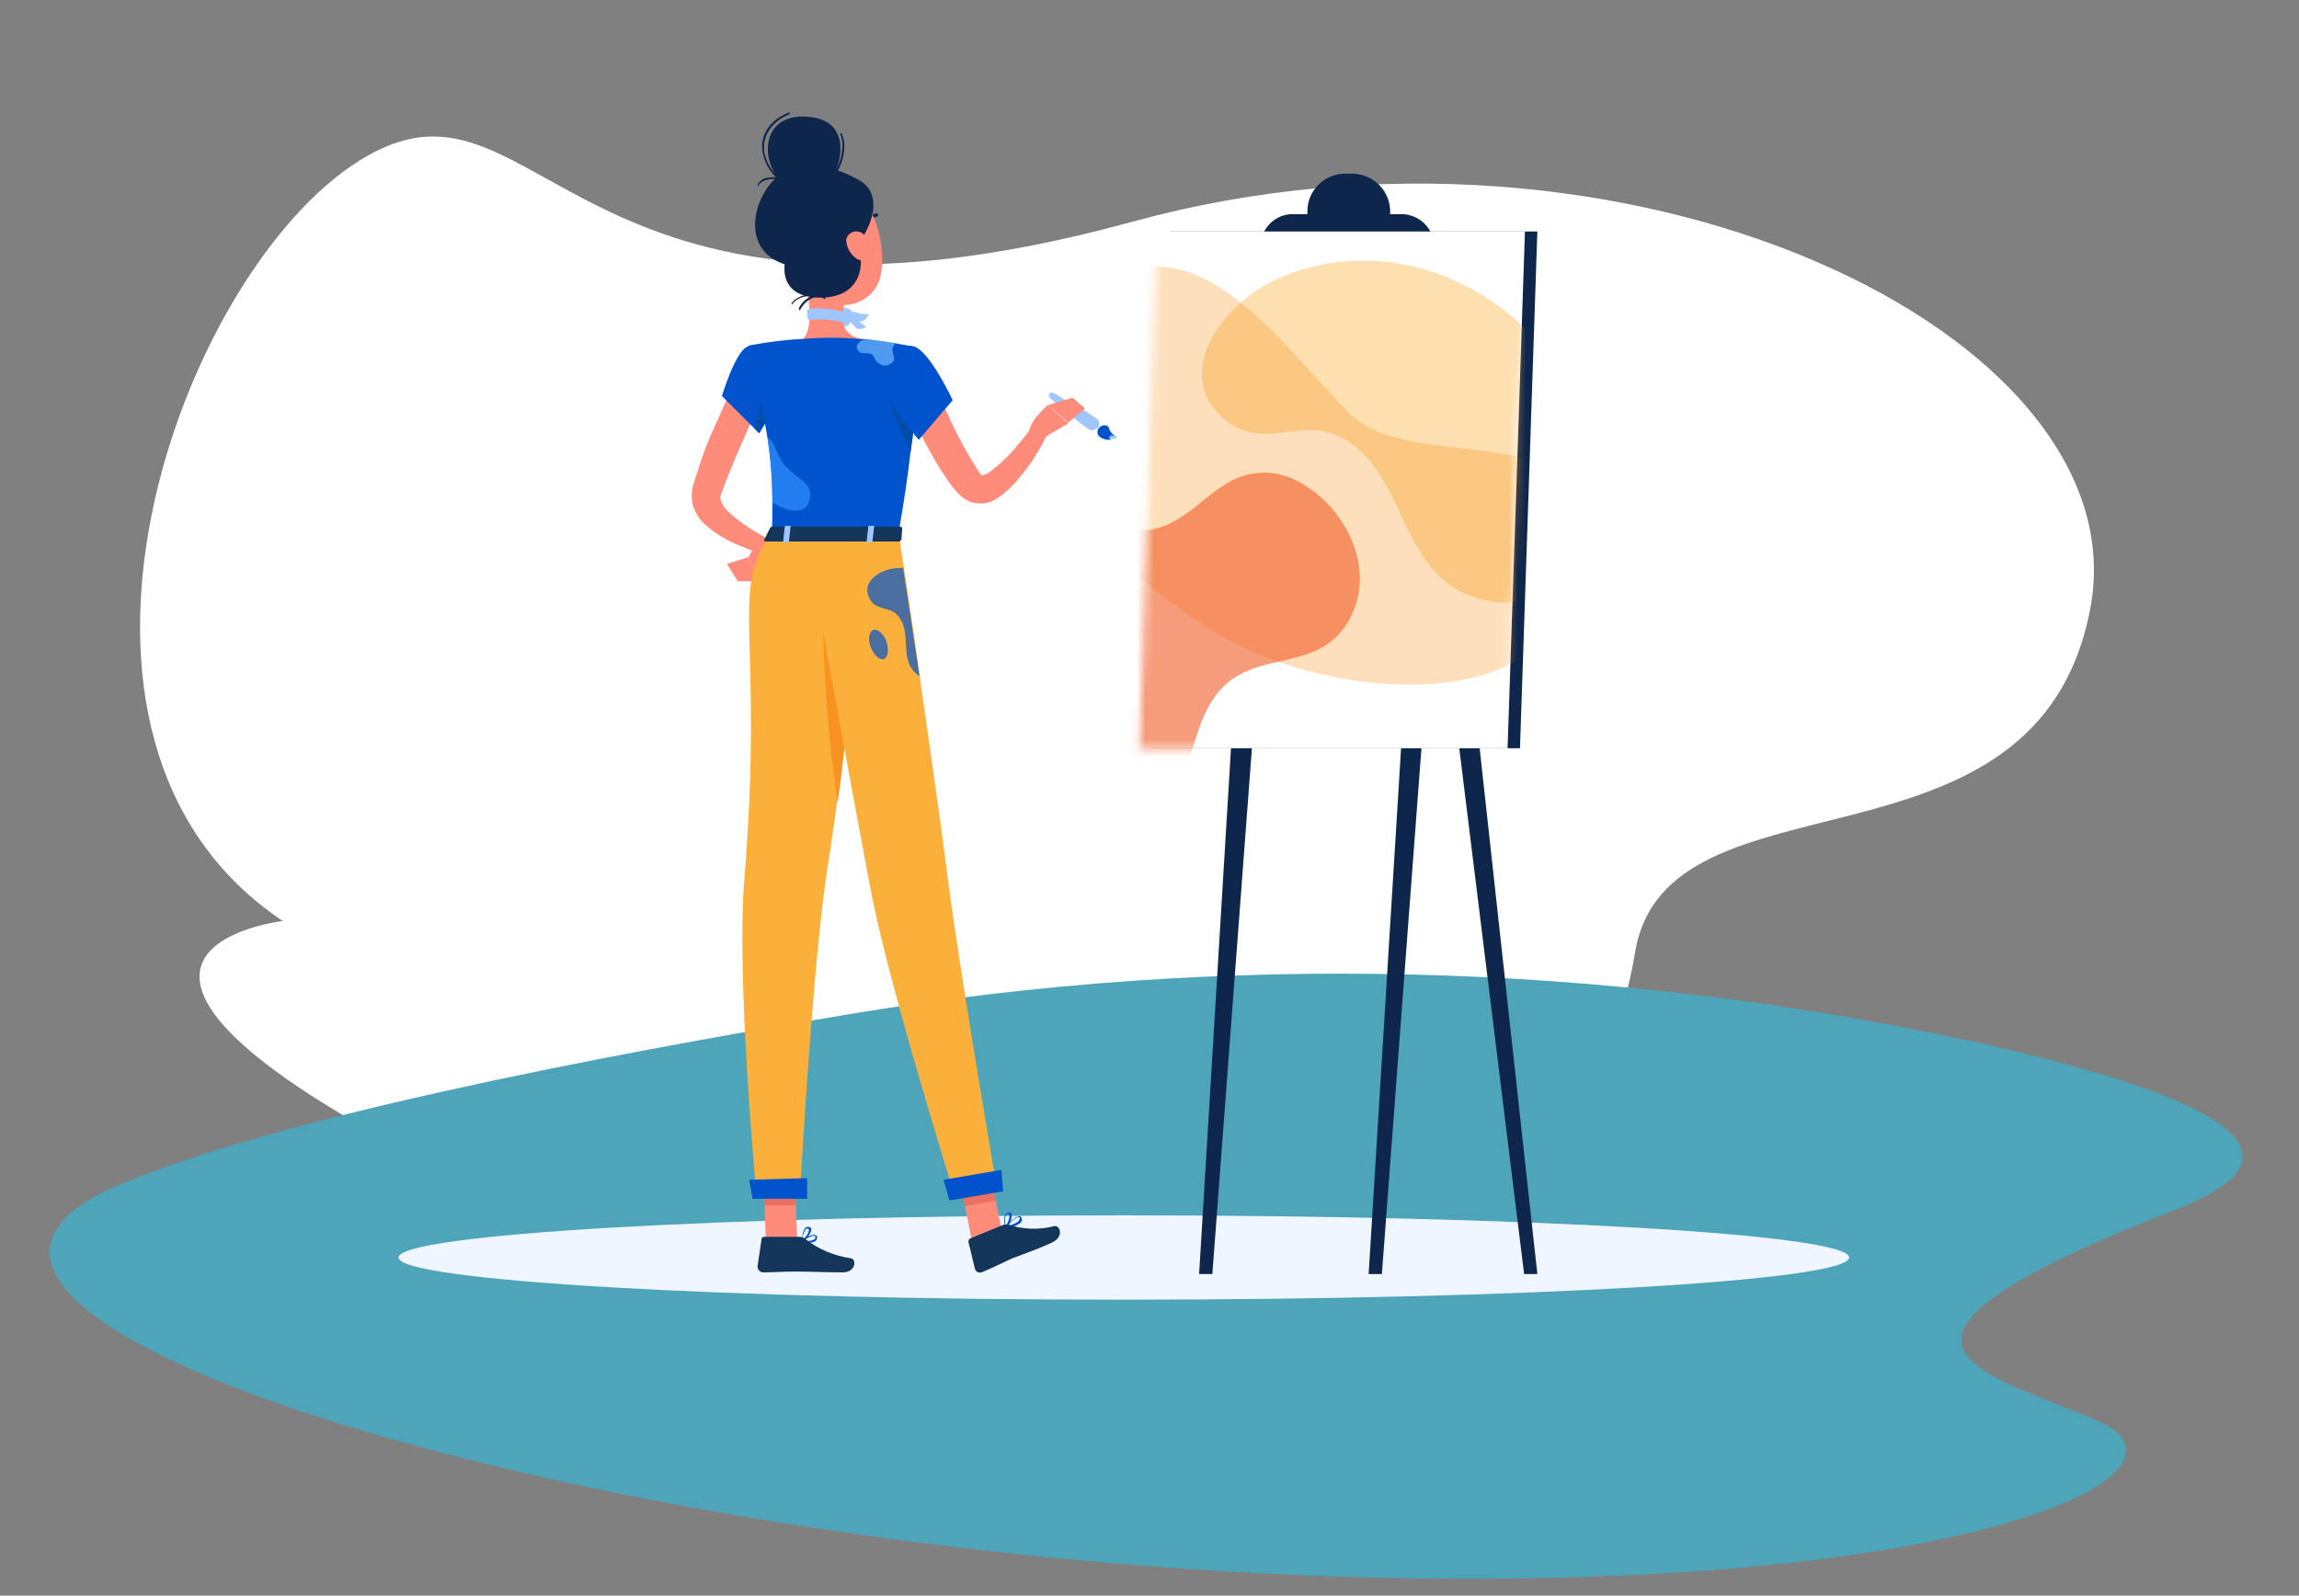 <svg width="278" height="193" viewBox="0 0 278 193" fill="none" xmlns="http://www.w3.org/2000/svg">
<rect x="0" y="0" width="278" height="193" fill="#808080" stroke="none"/>
<path fill-rule="evenodd" clip-rule="evenodd" d="M252.8 73.4C258.8 40.3 196.5 10.5 137 26.8C68.2 45.7 65.3 5.8 43.5 19.4C21.7 33 1.3 89.4 34.2 111.4C34.2 111.4 -6.5 116.1 75.7 151.8C145.9 182.2 191.5 152.8 197.7 115.3C201.4 92 246.5 107.7 252.8 73.4Z" fill="white"/>
<path d="M103.1 122.6C147.9 115.2 193.8 116.3 238.2 125.9C264.1 131.6 282.3 138.8 263.3 146.2C220.8 162.8 239.7 165.7 253.7 171.9C267.7 178.1 238.4 192.6 165.6 190.8C72.8 188.5 -22.9 159.4 14.2 143.4C33.1 135.4 70.6 128 103.1 122.6Z" fill="#4EA5BA"/>
<path d="M135.9 157.2C184.335 157.2 223.6 154.917 223.6 152.1C223.6 149.283 184.335 147 135.9 147C87.465 147 48.2 149.283 48.2 152.1C48.2 154.917 87.465 157.2 135.9 157.2Z" fill="#F0F6FF"/>
<path d="M146.6 154.1H145L150.8 58.4H153.8L146.6 154.1Z" fill="#0F264C"/>
<path d="M167.1 154.1H165.5L171.4 58.4H174.3L167.1 154.1Z" fill="#0F264C"/>
<path d="M184.3 154.1H185.9L175.4 58.4H172.5L184.3 154.1Z" fill="#0F264C"/>
<path d="M139.2 90.5H183.8L185.9 28H141.4L139.2 90.5Z" fill="#0F264C"/>
<path d="M151.6 55.3H172.6L173.4 30C173.5 27.8 171.8 26 169.6 25.9C169.5 25.9 169.5 25.9 169.4 25.9H156.3C154.2 25.9 152.5 27.6 152.4 29.7L151.6 55.3Z" fill="#0F264C"/>
<path d="M160.6 35.1H165.1C166.6 35.1 167.8 33.9 167.9 32.4L168.1 25.8C168.2 23.2 166.2 21.1 163.6 21H163.5H162.7C160.2 21 158.1 23 158.1 25.5L157.9 32.2C157.8 33.7 159 35 160.6 35.1C160.5 35.1 160.5 35.1 160.6 35.1Z" fill="#0F264C"/>
<path d="M137.8 90.5H182.3L184.4 28H139.9L137.8 90.5Z" fill="white"/>
<mask id="mask0_19_66869" style="mask-type:luminance" maskUnits="userSpaceOnUse" x="137" y="28" width="48" height="63">
<path d="M137.8 90.5H182.3L184.4 28H139.9L137.8 90.5Z" fill="white"/>
</mask>
<g mask="url(#mask0_19_66869)">
<path opacity="0.4" d="M154.3 33.8C167.7 27.7 183.1 34.4 190 47C195.9 57.7 191.5 77.3 177.6 72C168.8 68.6 169.9 55.8 161.2 52.5C157 50.9 152.5 54.2 148.4 51C141.1 45.2 148.3 36.5 154.3 33.8Z" fill="#FBB03B"/>
<path opacity="0.3" d="M163.2 50C154.4 41.3 142.2 22.4 129.2 38.6C117.1 53.8 137.5 72 150.3 78.3C162.4 84.2 188.3 87.3 191.4 68.2C194.7 48.9 171.2 58 163.2 50Z" fill="#F7931E"/>
<path opacity="0.6" d="M122.9 57.8C129.3 57.3 133.3 65.2 139.5 64C143.3 63.2 145.7 59.8 149 58.1C151.8 56.7 155 56.9 157.6 58.6C162.8 61.6 166.9 69.4 162.7 75.7C158.7 81.6 151 78.3 146.8 84.4C143 89.9 144.8 97.8 136.2 98.1C130.6 98.4 125.8 94.1 125.5 88.6C125.5 87.7 125.5 86.9 125.7 86C126.3 82.3 127.2 79.9 125.1 76.6C123.3 73.8 120.1 73 117.8 70.7C114.9 67.7 114.9 62.9 117.9 60C119.2 58.6 121 57.9 122.9 57.8Z" fill="#F15A24"/>
</g>
<path d="M92.5 47.5C91.6 49.2 90.8 51.1 90 52.9C89.2 54.7 88.4 56.6 87.7 58.4C87.5 58.9 87.4 59.3 87.2 59.8C87.1 60 87.1 60.1 87.1 60.3C87.3 61 87.7 61.6 88.2 62C89.6 63.3 91.2 64.3 92.9 65.2L92.2 67C91.7 66.9 91.2 66.7 90.7 66.5C90.2 66.3 89.7 66.1 89.2 65.9C88.2 65.5 87.2 64.9 86.3 64.3C85.8 63.9 85.3 63.5 84.9 63.1C84.4 62.6 84.1 61.9 83.8 61.2C83.6 60.4 83.6 59.5 83.8 58.7C84 58.2 84.1 57.7 84.3 57.2C84.9 55.2 85.6 53.3 86.5 51.4C87.4 49.5 88.1 47.6 89.1 45.8L92.5 47.5Z" fill="#FF8B7B"/>
<path d="M93.6 49.4C93 50.4 92.4 51.4 91.8 52.4L91.3 51.9L87.3 47.9C87.3 47.9 89 42.2 90.5 41.9C92.4 41.5 93.8 43.3 94.6 45.4C95.1 46.2 94.4 47.9 93.6 49.4Z" fill="#0053CC"/>
<path d="M93.6 49.4C93 50.4 92.4 51.4 91.8 52.4L91.3 51.9C91.7 49.9 92.7 45.7 92.5 44.3C93.4 45.3 93.6 47.5 93.6 49.4Z" fill="#004DAA"/>
<path d="M93.4 66.9L91.8 70.3L90.5 67.4C90.5 67.4 91.7 64.9 93.2 65.1L93.4 66.9Z" fill="#FF8B7B"/>
<path d="M89.2 70.3L87.9 68.2L90.5 67.4L91.8 70.3H89.2Z" fill="#FF8B7B"/>
<path d="M98 150.3C97.7 150.3 97.3 150.2 97 150.2C97 150.2 96.9 150.2 96.9 150.1V150C97 149.9 98.2 149.2 98.6 149.4C98.7 149.4 98.8 149.5 98.8 149.6C98.8 149.8 98.8 150 98.6 150.1C98.5 150.2 98.2 150.3 98 150.3ZM97.2 150C97.6 150.2 98.1 150.1 98.5 149.9C98.6 149.8 98.6 149.7 98.6 149.6C98.6 149.5 98.6 149.5 98.5 149.5C98.3 149.4 97.7 149.7 97.2 150Z" fill="#0053CC"/>
<path d="M97 150.1C97 149.9 97 148.9 97.4 148.5C97.5 148.4 97.6 148.4 97.8 148.4C97.9 148.4 98.1 148.5 98.1 148.6C98.2 149.1 97.5 149.9 97 150.1ZM97.6 148.6C97.5 148.6 97.5 148.6 97.4 148.7C97.2 149.1 97 149.5 97.1 149.9C97.5 149.6 97.9 149 97.8 148.7C97.8 148.7 97.8 148.6 97.6 148.6Z" fill="#0053CC"/>
<path d="M121.6 148.6C121.5 148.6 121.5 148.5 121.5 148.5C121.6 148.4 122.7 147.1 123.3 147.1C123.4 147.1 123.5 147.2 123.5 147.3C123.6 147.4 123.6 147.6 123.5 147.8C123.2 148.2 122.2 148.5 121.6 148.6ZM123.2 147.2C122.9 147.2 122.2 147.8 121.8 148.3C122.6 148.1 123.2 147.8 123.3 147.5C123.3 147.4 123.3 147.3 123.3 147.2C123.3 147.3 123.3 147.3 123.2 147.2Z" fill="#0053CC"/>
<path d="M121.6 148.6C121.5 148.6 121.5 148.6 121.6 148.6C121.4 148 121.4 147.5 121.5 147C121.6 146.8 121.7 146.7 121.9 146.7C122.1 146.6 122.3 146.7 122.3 146.8C122.5 147.2 122 148.3 121.7 148.6H121.6ZM122 146.8C121.8 146.8 121.7 146.9 121.6 147C121.5 147.4 121.5 147.9 121.6 148.3C121.9 147.9 122.2 147.1 122 146.8Z" fill="#0053CC"/>
<path d="M102.2 37.2C102.6 37.3 103.3 37.6 103 38.1C102.7 38.6 102.1 38.9 101.9 38.7C101.7 38.5 101.5 37.1 102.2 37.2Z" fill="#9FC6FF"/>
<path d="M102.2 38.1C102.5 38.3 103.1 38.8 102.7 39.2C102.3 39.6 101.6 39.7 101.5 39.4C101.4 39.1 101.6 37.8 102.2 38.1Z" fill="#9FC6FF"/>
<path d="M102.3 38.2C102.8 38 103.3 38.2 103.6 38.5C104 38.9 104.4 39.4 104.8 39.5C104.5 39.7 104.1 39.8 103.8 39.8C103.3 39.8 102.6 38.3 102.2 38.5L102.3 38.2Z" fill="#9FC6FF"/>
<path d="M102.3 38.2C102.6 37.8 103.1 37.6 103.6 37.8C104.1 38 104.6 38 105.1 38C104.9 38.3 104.7 38.6 104.4 38.8C104 39.1 102.6 38.2 102.4 38.6L102.3 38.2Z" fill="#9FC6FF"/>
<path d="M97.2 32.7C97.6 34.9 98.6 39.5 97.1 41C97.1 41 97.7 43.3 101.9 43.3C106.5 43.3 104.1 41 104.1 41C101.6 40.4 101.7 38.5 102.1 36.8L97.2 32.7Z" fill="#FF8B7B"/>
<path d="M102 39C102.3 39.1 102.2 37.9 102.1 37.8C101.8 37.5 97.7 36.9 97.6 37.6C97.6 37.9 97.6 38.3 97.7 38.6C97.9 38.9 99.1 38.3 102 39Z" fill="#9FC6FF"/>
<path d="M104.9 27C104.7 27 104.7 26.8 104.7 26.8C105 26.3 105.4 25.9 106 25.8C106.1 25.8 106.2 25.9 106.2 26C106.2 26.1 106.1 26.2 106 26.2C105.6 26.3 105.2 26.6 105 27C105 27 105 27 104.9 27Z" fill="#0F264C"/>
<path d="M117.5 150L121.2 149.2L119.5 140.6L115.8 141.4L117.5 150Z" fill="#FF8B7B"/>
<path d="M92.6 150.1H96.4L96.1 141.3H92.3L92.6 150.1Z" fill="#FF8B7B"/>
<path d="M96.7 149.6H92.4C92.3 149.6 92.1 149.7 92.1 149.8L91.6 153.2C91.6 153.5 91.8 153.8 92.2 153.9C93.7 153.9 94.4 153.8 96.3 153.8C97.5 153.8 100.3 153.9 101.9 153.9C103.5 153.9 103.6 152.3 102.9 152.2C100.9 151.9 98.9 151.1 97.3 149.8C97.1 149.7 96.9 149.6 96.7 149.6Z" fill="#14365B"/>
<path d="M121.2 148.2L117.3 149.8C117.2 149.9 117.1 150 117.1 150.2L117.9 153.5C118 153.8 118.3 154 118.6 153.9H118.7C120.1 153.3 120.7 153 122.4 152.2C123.5 151.8 125.7 151 127.2 150.3C128.7 149.6 128.2 148.2 127.5 148.3C125.6 148.8 123.7 148.7 121.8 148.1C121.6 148.1 121.4 148.1 121.2 148.2Z" fill="#14365B"/>
<path d="M119.5 140.6L120.4 145.2L116.7 145.9L115.8 141.4L119.5 140.6Z" fill="#EA7063"/>
<path d="M92.3 141.3H96.1L96.2 145.8H92.4L92.3 141.3Z" fill="#EA7063"/>
<path d="M110.7 49.4C110.6 50.9 110.4 52.6 110.1 54.7C109.8 57.4 109.3 60.8 108.6 64.8H93.3C93.4 63.4 93.4 62.1 93.4 60.8C93.4 58.2 93.2 55.5 92.8 52.9C92.8 52.7 92.7 52.5 92.7 52.3C92.6 51.8 92.5 51.2 92.4 50.7C92 48.3 91.4 45.4 90.5 41.8C92.7 41.4 94.8 41.1 97 41C99.3 40.8 101.7 40.8 104 41H104.3L105.3 41.1C106.3 41.2 107.3 41.4 108.2 41.5L108.7 41.6C109.7 41.8 110.4 41.9 110.4 41.9C110.4 41.9 111.3 42.2 110.7 49.4Z" fill="#0053CC"/>
<path d="M110.7 49.4C110.6 50.9 110.4 52.6 110.1 54.7C109.2 52.8 107.5 49 107.3 47.4L110.7 49.4Z" fill="#004DAA"/>
<path d="M112.6 45.6C113.4 47.5 114.3 49.5 115.2 51.4C116.1 53.3 117.1 55.1 118.2 56.8L118.6 57.4L118.7 57.5H118.6C118.7 57.5 118.7 57.5 118.8 57.5C119.2 57.4 119.5 57.2 119.8 57C120.2 56.7 120.5 56.4 120.9 56.1C121.6 55.4 122.4 54.7 123 53.9C123.7 53.1 124.3 52.3 125 51.4L126.7 52.4C125.7 54.5 124.5 56.4 123 58.1C122.6 58.6 122.2 59 121.7 59.4C121.2 59.9 120.6 60.3 120 60.6C119.6 60.8 119.1 60.9 118.6 60.9C118 60.9 117.4 60.8 116.9 60.5C116.7 60.4 116.4 60.2 116.2 60L115.9 59.7L115.8 59.6L115.7 59.5L115.1 58.8C113.8 57 112.6 55 111.6 53C110.6 51 109.7 49 108.8 47L112.6 45.6Z" fill="#FF8B7B"/>
<path d="M110.5 41.9C112.4 42.4 115.2 48.4 115.2 48.4L111.1 53.2C111.1 53.2 105.5 46.7 106.2 44.7C106.9 42.7 108.2 41.4 110.5 41.9Z" fill="#0053CC"/>
<path d="M126.1 53L129.2 51.2L126.7 49C126.7 49 124.5 50.8 124.4 52.4L126.1 53Z" fill="#FF8B7B"/>
<path d="M131.8 52C131.4 51.7 130.9 51.4 130.5 51.1L129.9 50.6L129.3 50.1L128.1 49.1C127.7 48.8 127.3 48.4 126.9 48.1C126.8 48 126.8 47.7 126.9 47.6C127 47.5 127.2 47.5 127.3 47.5C127.8 47.7 128.2 48 128.7 48.3L130 49L130.7 49.4L131.4 49.8C131.8 50.1 132.3 50.4 132.7 50.7C133 51 133 51.4 132.8 51.7C132.4 52 132.1 52.1 131.8 52Z" fill="#9FC6FF"/>
<path d="M134.8 52.7C134.5 52.5 134.2 52.2 134.1 51.8C134 51.3 133.1 51.3 132.8 51.9C132.5 52.5 132.9 52.9 133.5 53.1C133.8 53.2 134.1 53.2 134.4 53.2C134.3 53.2 134.3 53.1 134.2 53C134 52.8 134.4 52.7 134.8 52.7Z" fill="#0053CC"/>
<path opacity="0.7" d="M135 52.8C134.9 52.7 134.9 52.7 134.8 52.6C134.4 52.6 134 52.8 134.2 52.9C134.3 53 134.3 53 134.4 53.1C134.8 53.1 135.2 53 135 52.8Z" fill="#71B8FF"/>
<path opacity="0.7" d="M134.3 52.6C134.2 52.6 134.2 52.6 134.2 52.6C134.2 52.6 134.2 52.5 134.3 52.6C134.3 52.5 134.4 52.5 134.4 52.5C134.4 52.5 134.4 52.6 134.3 52.6Z" fill="#71B8FF"/>
<path d="M131.2 49.4L129.7 48.1L126.7 49L129.2 51.1L131.2 49.4Z" fill="#FF8B7B"/>
<path d="M95.6 28.7C96.3 32.4 96.5 34 98.6 35.7C101.8 38.2 106.2 36.6 106.6 32.7C107 29.3 105.8 23.8 102 22.8C99.3 22.1 96.4 23.7 95.7 26.4C95.5 27.1 95.5 27.9 95.6 28.7Z" fill="#FF8B7B"/>
<path d="M104.3 28.7C105.5 26.9 106.7 23.4 103.9 21.8C101.1 20.2 96.1 18.5 93.1 22.3C90.3 25.8 90 32.4 98 32.4C106 32.4 104.3 28.7 104.3 28.7Z" fill="#0F264C"/>
<path d="M100.5 21.7C101.6 20.3 103.4 14.3 97.3 14.1C91.2 13.9 92 21.3 95.9 23C97.5 22.8 99 22.4 100.5 21.7Z" fill="#0F264C"/>
<path d="M100.4 21.9C100.3 21.9 100.3 21.8 100.3 21.7C101 21 102.5 18.3 101.6 16.2C101.6 16.1 101.6 16.1 101.7 16.1C101.8 16.1 101.8 16.1 101.8 16.2C102.7 18.2 101.4 21 100.4 21.9Z" fill="#0F264C"/>
<path d="M91.7 22.5C91.6 22.5 91.6 22.4 91.6 22.4C91.8 21.9 92.3 21.5 92.9 21.5C93.9 21.3 95 21.5 95.8 22.2C95.8 22.2 95.8 22.3 95.8 22.4C95.8 22.4 95.7 22.4 95.6 22.4C95 21.7 94 21.5 93 21.7C92.6 21.8 92 21.9 91.7 22.5C91.8 22.5 91.8 22.5 91.7 22.5Z" fill="#0F264C"/>
<path d="M96.7 37.5C96.6 37.5 96.6 37.4 96.6 37.3C97.2 36 98.6 35.4 99.9 35.7C100 35.7 100 35.8 100 35.8C100 35.9 99.9 35.9 99.9 35.9C98.6 35.6 97.4 36.3 96.8 37.4C96.8 37.5 96.7 37.5 96.7 37.5Z" fill="#0F264C"/>
<path d="M95.8 36.8C95.7 36.8 95.7 36.7 95.7 36.7C96.6 35.4 98.9 35.4 99.8 35.9C99.8 35.9 99.8 36 99.8 36.1C99.8 36.2 99.7 36.2 99.6 36.1C98.8 35.6 96.6 35.6 95.8 36.8Z" fill="#0F264C"/>
<path d="M96.7 22.9C94.4 22.5 92.6 20.7 92.2 18.3C91.9 16.3 93.1 14.5 95.4 13.6C95.5 13.6 95.5 13.6 95.5 13.7V13.8C93.3 14.7 92.2 16.4 92.4 18.3C92.8 20.5 94.5 22.3 96.7 22.7C96.8 22.7 96.8 22.8 96.8 22.8L96.7 22.9Z" fill="#0F264C"/>
<path d="M95.5 30C94.6 31.5 93.8 36 99.2 36C104.6 36 104.4 31.2 103.8 30.5C103.2 29.8 95.5 30 95.5 30Z" fill="#0F264C"/>
<path d="M102.4 29.6C102.6 30.3 103 30.9 103.6 31.3C104.4 31.8 105.1 31.1 105.1 30.2C105.1 29.3 104.7 28.1 103.7 28C103 27.9 102.4 28.4 102.3 29.1C102.4 29.3 102.4 29.5 102.4 29.6Z" fill="#FF8B7B"/>
<path opacity="0.7" d="M97.9 60.5C97.4 62.5 95.1 61.8 93.4 60.8C93.4 58.2 93.2 55.5 92.8 52.9C93.6 53.3 93.9 54.8 94.6 55.9C96.1 58 98.5 58.2 97.9 60.5Z" fill="#318FFF"/>
<path d="M104.6 64.8C104.6 64.8 103.9 73.4 102.8 83.4C102.3 87.9 101.8 92.7 101.2 97.1C100.8 100.1 100.4 102.9 100 105.4C98.2 117.2 96.7 144.9 96.7 144.9H91.5C91.5 144.9 89 118.2 90 106.5C92.4 76.9 88.2 71.6 93.1 64.8H104.6Z" fill="#FBB03B"/>
<path d="M102.9 83.4C102.4 87.9 101.9 92.7 101.3 97.1C100 89.1 99.2 75.6 99.7 72.7L102.9 83.4Z" fill="#F7931E"/>
<path d="M120.6 144L115.5 144.8C115.5 144.8 107.5 119.3 105.3 107.7C102.9 95.1 97.4 64.7 97.4 64.7H108.7C108.7 64.7 108.9 66.2 109.3 68.6C109.8 71.8 110.5 76.5 111.2 81.7C112.4 90.2 113.8 99.8 114.5 105.4C116 117.3 120.6 144 120.6 144Z" fill="#FBB03B"/>
<path opacity="0.7" d="M111.2 81.8C111 81.7 110.8 81.5 110.6 81.3C108.7 79.4 110.4 76.2 108.4 74.3C107.5 73.4 105.9 73.8 105.2 72.5C103.9 70.2 106.8 68.7 108.7 68.7H109.2C109.7 71.8 110.4 76.6 111.2 81.8Z" fill="#0053CC"/>
<path opacity="0.7" d="M107.2 77.6C107.5 78.6 107.4 79.5 106.9 79.7C106.4 79.9 105.7 79.3 105.3 78.3C104.9 77.3 105.1 76.4 105.6 76.2C106.1 76 106.9 76.7 107.2 77.6Z" fill="#0053CC"/>
<path opacity="0.7" d="M107.9 42.2C107.9 42.9 108.5 43.5 107.7 44C107.2 44.4 106.4 44.2 106 43.7L105.9 43.6C105.7 43.3 105.7 43 105.3 42.8C105 42.7 104.6 42.7 104.3 42.7C103.9 42.7 103.6 42.3 103.6 41.9C103.6 41.7 103.8 41.5 104 41.3C104.4 41 104.9 41.1 105.4 41.1C106.4 41.2 107.4 41.4 108.3 41.5C108.1 41.7 108 41.9 107.9 42.2Z" fill="#71B8FF"/>
<path d="M121.3 144.1L114.8 145.2L114.1 142.7L121.1 141.5L121.3 144.1Z" fill="#0053CC"/>
<path d="M97.6 145H91L90.6 142.7L97.6 142.5V145Z" fill="#0053CC"/>
<path d="M93.1 63.9L92.4 65.3C92.3 65.4 92.5 65.5 92.6 65.5H108.7C108.8 65.5 108.9 65.4 109 65.3L109.1 63.9C109.1 63.8 109 63.7 108.8 63.7H93.3C93.2 63.8 93.1 63.8 93.1 63.9Z" fill="#14365B"/>
<path d="M95.2 65.6H94.8C94.7 65.6 94.7 65.6 94.7 65.5L94.9 63.7C94.9 63.6 95 63.6 95.1 63.6H95.5C95.6 63.6 95.7 63.6 95.6 63.7L95.4 65.5C95.3 65.5 95.3 65.6 95.2 65.6Z" fill="#9FC6FF"/>
<path d="M105.3 65.6H104.9C104.8 65.6 104.7 65.6 104.8 65.5L105 63.7C105 63.6 105.1 63.6 105.2 63.6H105.6C105.7 63.6 105.8 63.6 105.7 63.7L105.5 65.5C105.5 65.5 105.4 65.6 105.3 65.6Z" fill="#9FC6FF"/>
</svg>
